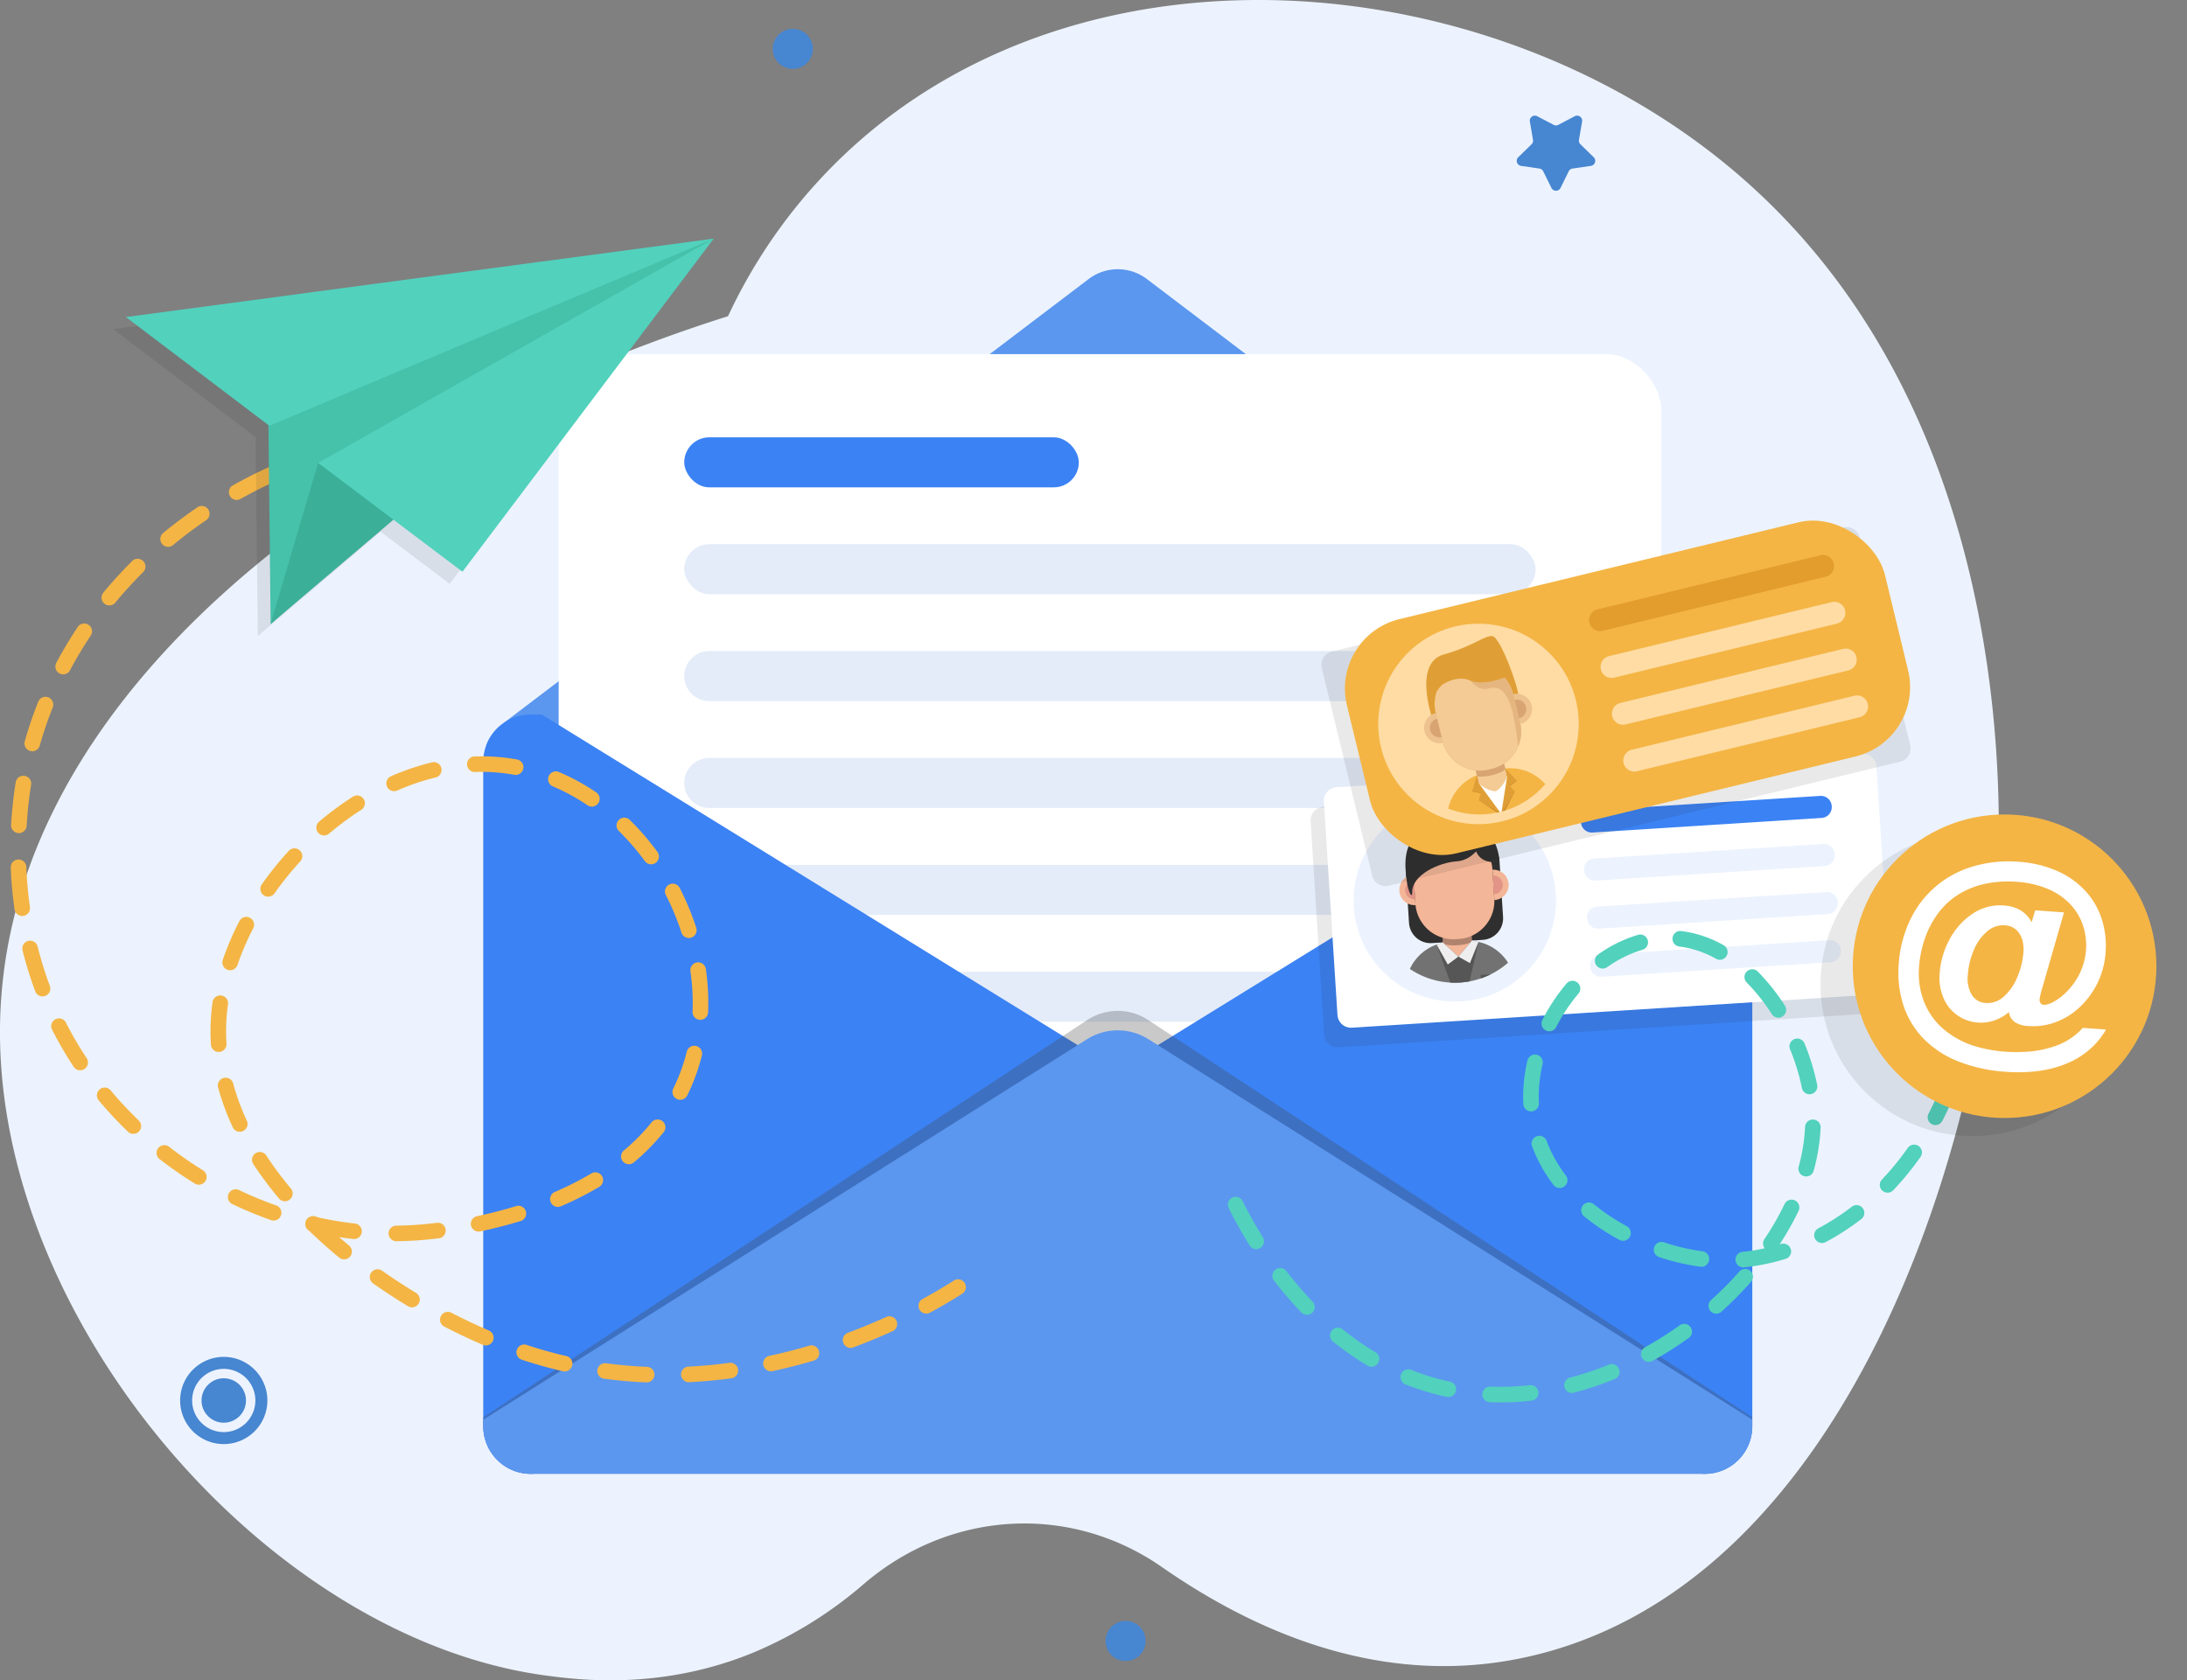 <svg xmlns="http://www.w3.org/2000/svg" width="672.461" height="516.811" viewBox="0 0 672.461 516.811">
  <rect x="0" y="0" width="672.461" height="516.811" fill="#808080" stroke="none"/>
  <g id="contact-img-top" transform="translate(-812.249 -681.186)">
    <g id="Group_1369" data-name="Group 1369" transform="translate(812.249 681.186)">
      <path id="Path_22973" data-name="Path 22973" d="M1036.107,778.437a163.886,163.886,0,0,1,21.628-34.466c70.1-85.755,207.843-78.53,288.612-9.405,89.577,76.663,81.295,205.687,79.464,227.731-6.37,76.691-46.186,201.528-137.771,226.958-42.547,11.814-83.144-1.471-118.563-26.115-27.971-19.462-64.854-17.646-91.552,5.169a126.731,126.731,0,0,1-33.862,21.091c-28.3,11.693-53.5,8.559-64.413,7.065-85.074-11.652-168.178-108.51-167.4-199.075C813.152,893.466,924.375,813.753,1036.107,778.437Z" transform="translate(-812.249 -681.186)" fill="#ecf3fe"/>
      <g id="Group_1352" data-name="Group 1352" transform="translate(148.584 82.805)">
        <path id="Path_22974" data-name="Path 22974" d="M1981.213,1847.567v204.321c0,.248-.011.5-.024.757,0,.119-.012.237-.023.355s-.012.225-.024.343c0,.048-.012.095-.012.142-.012.083-.024.154-.035.225-.012.178-.047.355-.071.533s-.059.343-.094.509a1.848,1.848,0,0,1-.059.249.532.532,0,0,1-.035.189,1.951,1.951,0,0,1-.059.249c-.036.154-.083.308-.118.45a.213.213,0,0,1-.024.083c-.083.261-.153.521-.248.769a.045.045,0,0,1-.012.036c-.048.13-.095.26-.142.379s-.095.225-.13.331a.476.476,0,0,0-.036.095c-.142.32-.284.651-.45.959-.047.094-.106.213-.166.32s-.119.2-.177.308-.107.2-.178.3c-.118.2-.249.4-.379.592-.082.13-.166.237-.237.355-.2.26-.391.52-.6.769q-.231.284-.462.533c-.154.177-.319.343-.485.509-.071.083-.154.154-.237.237a1.772,1.772,0,0,1-.225.2c-.083.083-.177.166-.272.249-.024.024-.059.047-.083.071-.225.2-.461.39-.7.568a.305.305,0,0,0-.071.059c-.189.13-.379.272-.58.4-.071.047-.13.095-.189.13-.107.071-.213.142-.32.2a1.869,1.869,0,0,1-.26.154c-.094.059-.189.118-.284.166a13.262,13.262,0,0,1-2.083.959c-.047.012-.083.035-.13.047s-.107.036-.154.047c-.166.059-.332.118-.509.166-.3.095-.592.166-.888.237l-.462.106a2.484,2.484,0,0,1-.3.047c-.119.024-.249.047-.367.071-.024,0-.036,0-.047.012-.095.012-.189.024-.3.036-.047,0-.094.012-.142.012l-.26.036c-.048,0-.095.012-.154.012l-.545.036c-.26.012-.52.023-.781.023H1605.618c-.26,0-.521-.011-.781-.023l-.544-.036a5.308,5.308,0,0,1-.6-.071,3.21,3.21,0,0,1-.343-.047c-.284-.036-.568-.1-.84-.154a1.706,1.706,0,0,1-.237-.059c-.3-.071-.592-.142-.888-.237-.178-.059-.343-.107-.509-.166a15.921,15.921,0,0,1-2.3-1.006l-.533-.32c-.2-.118-.4-.249-.592-.379a14.747,14.747,0,0,1-3.113-2.829q-.32-.373-.6-.781a14.005,14.005,0,0,1-1.621-2.912c-.095-.237-.189-.5-.284-.746s-.166-.509-.249-.769-.142-.521-.2-.781-.107-.485-.154-.734c-.011-.035-.011-.083-.023-.118-.036-.237-.071-.485-.095-.722a.09.09,0,0,1-.012-.06c-.024-.189-.036-.367-.047-.556-.036-.367-.048-.734-.048-1.113V1847.567a14.563,14.563,0,0,1,5.326-11.28.671.671,0,0,1,.1-.071l.757-.579a14.5,14.5,0,0,1,8.44-2.687h360.977a10,10,0,0,1,1.042.047.514.514,0,0,1,.189.012c.332.023.675.059.994.106l.225.036c.284.047.568.107.84.178a1.375,1.375,0,0,1,.213.047c.343.083.674.177,1.006.284.308.095.627.213.923.331a11.823,11.823,0,0,1,1.243.58,7.07,7.07,0,0,1,.663.355,9.549,9.549,0,0,1,1.089.71c.012-.012.012,0,.012,0l.758.579a.649.649,0,0,1,.094.071c.2.154.379.319.557.485.142.119.272.249.4.379a12.781,12.781,0,0,1,1.137,1.255q.248.3.461.6a13.738,13.738,0,0,1,1.551,2.722c.118.26.225.533.331.805,0,.012.012.024.012.035a13.465,13.465,0,0,1,.414,1.337c.059.225.107.438.154.663.036.177.071.343.1.521s.059.355.083.533a5.9,5.9,0,0,1,.071.639,4.221,4.221,0,0,1,.035.544C1981.2,1847.058,1981.213,1847.318,1981.213,1847.567Z" transform="translate(-1591 -1696.001)" fill="#dfe5ea"/>
        <path id="Path_22975" data-name="Path 22975" d="M1984.052,1261.752H1595.59a14.617,14.617,0,0,1,4.451-6.285.688.688,0,0,1,.095-.071l.757-.58L1780.867,1118.2a14.791,14.791,0,0,1,17.909,0l179.962,136.617c.012-.012.012,0,.012,0l.758.58a.669.669,0,0,1,.095.071c.2.154.379.32.556.485.142.119.272.249.4.379a12.768,12.768,0,0,1,1.136,1.255q.248.3.461.6a13.72,13.72,0,0,1,1.551,2.722c.118.26.225.533.331.8C1984.04,1261.729,1984.052,1261.741,1984.052,1261.752Z" transform="translate(-1594.714 -1115.181)" fill="#5b97ef"/>
        <rect id="Rectangle_762" data-name="Rectangle 762" width="338.997" height="333.757" rx="17" transform="translate(23.199 26.112)" fill="#fff"/>
        <rect id="Rectangle_763" data-name="Rectangle 763" width="261.783" height="15.388" rx="7.694" transform="translate(61.806 84.577)" fill="#e4ecf9"/>
        <path id="Rectangle_764" data-name="Rectangle 764" d="M7.693,0h246.4a7.694,7.694,0,0,1,7.694,7.694v0a7.694,7.694,0,0,1-7.694,7.694H7.693A7.693,7.693,0,0,1,0,7.694v0A7.693,7.693,0,0,1,7.693,0Z" transform="translate(61.806 117.449)" fill="#e4ecf9"/>
        <path id="Rectangle_765" data-name="Rectangle 765" d="M7.693,0h246.4a7.694,7.694,0,0,1,7.694,7.694v0a7.693,7.693,0,0,1-7.693,7.693H7.693A7.693,7.693,0,0,1,0,7.694v0A7.693,7.693,0,0,1,7.693,0Z" transform="translate(61.806 150.322)" fill="#e4ecf9"/>
        <path id="Rectangle_766" data-name="Rectangle 766" d="M7.694,0h246.4a7.694,7.694,0,0,1,7.694,7.694v0a7.694,7.694,0,0,1-7.694,7.694H7.694A7.694,7.694,0,0,1,0,7.694v0A7.694,7.694,0,0,1,7.694,0Z" transform="translate(61.806 183.195)" fill="#e4ecf9"/>
        <path id="Rectangle_767" data-name="Rectangle 767" d="M7.694,0h246.4a7.694,7.694,0,0,1,7.694,7.694v0a7.694,7.694,0,0,1-7.694,7.694H7.694A7.694,7.694,0,0,1,0,7.694v0A7.694,7.694,0,0,1,7.694,0Z" transform="translate(61.806 216.068)" fill="#e4ecf9"/>
        <path id="Path_22976" data-name="Path 22976" d="M1786.112,1955.208v.012a9.569,9.569,0,0,1-2.012,1.657l-177.677,109.629h-.8a14.273,14.273,0,0,1-4.237-.627c-.19-.059-.379-.118-.556-.177a14.482,14.482,0,0,1-6.025-3.989q-.231-.249-.462-.533a13.608,13.608,0,0,1-1.219-1.716c-.13-.2-.237-.4-.355-.6s-.225-.426-.319-.639a14.541,14.541,0,0,1-1.444-6.332V1847.567a14.563,14.563,0,0,1,5.326-11.28.671.671,0,0,1,.1-.071l.757-.579a14.5,14.5,0,0,1,8.44-2.687h3.338l15.6,9.623,143.813,88.738,5.409,3.338,10.321,6.368a9.571,9.571,0,0,1,2.012,1.657v.012A9.35,9.35,0,0,1,1786.112,1955.208Z" transform="translate(-1591 -1696.001)" fill="#3b82f4"/>
        <path id="Path_22977" data-name="Path 22977" d="M2798.475,1847.567v204.321c0,.248-.012.5-.024.757,0,.119-.012.237-.023.355s-.012.225-.024.343c0,.048-.012.095-.012.142-.012.083-.024.154-.036.225-.011.178-.047.355-.071.533s-.059.343-.095.509c0,.024-.011.059-.011.083a1.234,1.234,0,0,1-.048.166.525.525,0,0,1-.036.189,1.87,1.87,0,0,1-.059.249c-.036.154-.071.3-.118.45a.221.221,0,0,1-.024.083c-.071.261-.154.521-.249.769a.045.045,0,0,1-.012.036c-.047.13-.083.248-.142.379-.036.106-.083.213-.13.331a.767.767,0,0,0-.035.095c-.142.32-.284.651-.45.959-.047.094-.106.213-.166.32s-.118.2-.178.308-.106.2-.178.3c-.118.2-.249.4-.379.592-.083.13-.165.237-.236.355-.2.272-.4.52-.6.769q-.231.284-.462.533c-.154.177-.32.343-.486.509-.07.083-.153.154-.237.237a1.793,1.793,0,0,1-.224.2c-.083.083-.178.166-.272.249-.024.024-.059.047-.083.071-.225.2-.461.39-.7.568a.3.3,0,0,0-.071.059c-.189.13-.379.272-.58.4-.071.047-.13.095-.19.13-.106.071-.213.142-.319.2a1.844,1.844,0,0,1-.261.154c-.094.059-.189.118-.284.166a13.27,13.27,0,0,1-2.083.959c-.047.012-.094.035-.13.047s-.106.036-.154.047c-.166.059-.332.118-.509.166-.3.095-.592.166-.888.237l-.462.106a2.486,2.486,0,0,1-.3.047c-.119.024-.249.047-.367.071h-.035c-.106.012-.213.036-.308.048-.047,0-.094.012-.142.012-.083.012-.166.024-.26.036-.047,0-.094.012-.154.012l-.545.036c-.26.012-.521.023-.781.023h-.8l-177.677-109.629a9.22,9.22,0,0,1-2-1.657v-.012a9.326,9.326,0,0,1,0-12.523v-.012a9.222,9.222,0,0,1,2-1.657l10.31-6.368,5.409-3.338,143.825-88.738,15.6-9.623h3.337a10,10,0,0,1,1.042.047.515.515,0,0,1,.189.012c.332.023.675.059.994.106l.225.036c.284.047.568.107.84.178a1.351,1.351,0,0,1,.213.047c.343.083.675.177,1.007.284.307.095.627.213.923.331a11.808,11.808,0,0,1,1.243.58,7.057,7.057,0,0,1,.663.355,9.5,9.5,0,0,1,1.089.71c.012-.012.012,0,.012,0l.758.579a.649.649,0,0,1,.095.071c.2.154.378.319.556.485.142.119.272.249.4.379a12.811,12.811,0,0,1,1.136,1.255q.248.3.461.6a13.737,13.737,0,0,1,1.551,2.722c.118.26.225.533.331.805,0,.012.012.024.012.035a13.432,13.432,0,0,1,.414,1.337c.059.225.107.438.154.663.035.177.071.343.095.521s.059.355.083.533a5.781,5.781,0,0,1,.071.639,4.157,4.157,0,0,1,.036.544C2798.463,1847.058,2798.475,1847.318,2798.475,1847.567Z" transform="translate(-2408.262 -1696.001)" fill="#3b82f4"/>
        <path id="Path_22978" data-name="Path 22978" d="M1981.213,2435.8v2.125c0,8.427-6.546,15.259-14.618,15.259H1605.618c-8.072,0-14.618-6.832-14.618-15.259V2435.8l185.667-122.156a17.065,17.065,0,0,1,18.867,0Z" transform="translate(-1591 -2082.679)" fill="#474747" opacity="0.29"/>
        <path id="Path_22979" data-name="Path 22979" d="M1981.213,2461.885v2.036a14.619,14.619,0,0,1-14.618,14.618H1605.618A14.619,14.619,0,0,1,1591,2463.921v-2.036l185.667-117.027a17.691,17.691,0,0,1,18.867,0Z" transform="translate(-1591 -2108.034)" fill="#5b97ef"/>
        <rect id="Rectangle_768" data-name="Rectangle 768" width="121.324" height="15.387" rx="7.694" transform="translate(61.806 51.704)" fill="#3b82f4"/>
      </g>
      <path id="Path_22980" data-name="Path 22980" d="M1025.165,1677.684l-.1,0c-4.328-.172-8.684-.546-12.948-1.111a2.4,2.4,0,1,1,.629-4.749c4.119.545,8.327.907,12.509,1.073a2.4,2.4,0,0,1-.093,4.789Zm12.768-.06a2.4,2.4,0,0,1-.114-4.79c4.131-.2,8.343-.585,12.521-1.143a2.4,2.4,0,1,1,.635,4.749c-4.311.576-8.658.974-12.922,1.181C1038.012,1677.623,1037.973,1677.624,1037.933,1677.624Zm-38.067-3.306a2.43,2.43,0,0,1-.539-.061c-4.2-.966-8.413-2.145-12.519-3.508a2.4,2.4,0,1,1,1.508-4.547c3.963,1.315,8.029,2.453,12.084,3.385a2.4,2.4,0,0,1-.534,4.731Zm63.376-.048a2.4,2.4,0,0,1-.5-4.738c4.063-.873,8.171-1.919,12.21-3.11a2.4,2.4,0,1,1,1.354,4.6c-4.153,1.224-8.378,2.3-12.557,3.2A2.388,2.388,0,0,1,1063.242,1674.27Zm24.511-7.194a2.4,2.4,0,0,1-.838-4.641c3.914-1.459,7.839-3.077,11.665-4.811a2.4,2.4,0,1,1,1.977,4.364c-3.925,1.778-7.952,3.44-11.968,4.937A2.407,2.407,0,0,1,1087.753,1667.076Zm-112.134-.759a2.4,2.4,0,0,1-.942-.193c-3.878-1.662-7.819-3.525-11.714-5.54a2.4,2.4,0,1,1,2.2-4.255c3.794,1.96,7.63,3.775,11.4,5.39a2.4,2.4,0,0,1-.945,4.6Zm135.406-9.793a2.4,2.4,0,0,1-1.142-4.5c3.369-1.821,6.574-3.7,9.527-5.59a2.4,2.4,0,1,1,2.58,4.037c-3.051,1.951-6.357,3.891-9.828,5.768A2.381,2.381,0,0,1,1111.025,1656.525ZM952.912,1654.6a2.386,2.386,0,0,1-1.241-.347c-3.711-2.252-7.355-4.638-10.834-7.092a2.4,2.4,0,0,1,2.763-3.915c3.388,2.391,6.94,4.715,10.557,6.909a2.4,2.4,0,0,1-1.245,4.445Zm-20.869-14.755a2.387,2.387,0,0,1-1.522-.548c-3.248-2.675-6.359-5.453-9.258-8.26a2.429,2.429,0,0,1,2.505-4.163,108.327,108.327,0,0,0,11.72,1.959,2.4,2.4,0,0,1-.527,4.762q-2.221-.245-4.454-.584,1.507,1.308,3.062,2.59a2.4,2.4,0,0,1-1.525,4.245Zm15.932-5.584a2.4,2.4,0,0,1-.02-4.792c3.337-.029,6.707-.222,10.018-.574.679-.072,1.479-.158,2.471-.276a2.4,2.4,0,1,1,.568,4.757c-1.015.121-1.835.21-2.433.274q-5.347.568-10.582.612Zm25.385-2.96a2.4,2.4,0,0,1-.491-4.741c4.173-.879,8.269-1.934,12.175-3.14a2.4,2.4,0,0,1,1.413,4.58c-4.045,1.246-8.284,2.34-12.6,3.249A2.383,2.383,0,0,1,973.36,1631.3Zm-62.984-3.389a2.387,2.387,0,0,1-.794-.136,119.84,119.84,0,0,1-12.039-4.99,2.4,2.4,0,0,1,2.073-4.321,114.629,114.629,0,0,0,11.554,4.791,2.4,2.4,0,0,1-.794,4.656Zm87.384-4.2a2.4,2.4,0,0,1-.948-4.6,96.042,96.042,0,0,0,11.122-5.631,2.4,2.4,0,1,1,2.448,4.119,100.746,100.746,0,0,1-11.677,5.915A2.394,2.394,0,0,1,997.759,1623.714Zm-83.928-1.745a2.391,2.391,0,0,1-1.836-.855,110.476,110.476,0,0,1-7.809-10.462,2.4,2.4,0,1,1,4.008-2.626,105.955,105.955,0,0,0,7.47,10.007,2.4,2.4,0,0,1-1.833,3.937Zm-26.457-5.083a2.39,2.39,0,0,1-1.259-.358,123.524,123.524,0,0,1-10.7-7.431,2.4,2.4,0,1,1,2.937-3.784,118.855,118.855,0,0,0,10.281,7.139,2.4,2.4,0,0,1-1.263,4.434Zm132.213-6.3a2.4,2.4,0,0,1-1.542-4.231,63.04,63.04,0,0,0,8.615-8.755,2.4,2.4,0,0,1,3.735,3,67.964,67.964,0,0,1-9.269,9.422A2.385,2.385,0,0,1,1019.588,1610.582Zm-152.361-9.334a2.385,2.385,0,0,1-1.661-.67,120.564,120.564,0,0,1-8.888-9.526,2.4,2.4,0,1,1,3.675-3.073,116.334,116.334,0,0,0,8.535,9.147,2.4,2.4,0,0,1-1.661,4.122Zm32.731-.654a2.4,2.4,0,0,1-2.173-1.385,76.424,76.424,0,0,1-4.531-12.363,2.4,2.4,0,0,1,4.627-1.242,71.608,71.608,0,0,0,4.248,11.584,2.4,2.4,0,0,1-2.171,3.407Zm135.43-9.83a2.4,2.4,0,0,1-2.146-3.457,56.763,56.763,0,0,0,4.015-10.809l.173-.677a2.4,2.4,0,0,1,4.648,1.163l-.184.722a61.506,61.506,0,0,1-4.357,11.723A2.4,2.4,0,0,1,1035.388,1590.765Zm-184.507-9.086a2.393,2.393,0,0,1-2-1.073,114.636,114.636,0,0,1-6.573-11.264,2.4,2.4,0,1,1,4.269-2.174,109.992,109.992,0,0,0,6.3,10.793,2.4,2.4,0,0,1-2,3.719Zm42.593-5.622a2.4,2.4,0,0,1-2.388-2.241c-.089-1.364-.133-2.75-.133-4.121a64.446,64.446,0,0,1,.652-9.115,2.4,2.4,0,0,1,4.743.681,59.576,59.576,0,0,0-.6,8.433c0,1.268.041,2.55.123,3.81a2.4,2.4,0,0,1-2.236,2.546C893.578,1576.056,893.526,1576.057,893.474,1576.057Zm148.089-9.887-.106,0a2.4,2.4,0,0,1-2.29-2.5q.06-1.387.059-2.776a67.753,67.753,0,0,0-.682-9.522,2.4,2.4,0,1,1,4.743-.676,72.549,72.549,0,0,1,.73,10.2q0,1.492-.063,2.984A2.4,2.4,0,0,1,1041.562,1566.17Zm-202.255-7.21a2.4,2.4,0,0,1-2.244-1.558,118.25,118.25,0,0,1-3.871-12.449,2.4,2.4,0,1,1,4.646-1.169,113.38,113.38,0,0,0,3.713,11.942,2.4,2.4,0,0,1-2.244,3.234Zm57.681-8.042a2.4,2.4,0,0,1-2.268-3.167,86.872,86.872,0,0,1,5.18-12.067,2.4,2.4,0,0,1,4.251,2.212,82.054,82.054,0,0,0-4.9,11.4A2.4,2.4,0,0,1,896.989,1550.918Zm141.046-9.92a2.4,2.4,0,0,1-2.279-1.662,77.156,77.156,0,0,0-4.738-11.436,2.4,2.4,0,1,1,4.266-2.182,82.045,82.045,0,0,1,5.033,12.148,2.4,2.4,0,0,1-2.281,3.131Zm-204.972-6.767a2.4,2.4,0,0,1-2.369-2.06,129.935,129.935,0,0,1-1.168-12.963,2.4,2.4,0,0,1,4.788-.191,124.974,124.974,0,0,0,1.125,12.48,2.4,2.4,0,0,1-2.375,2.733Zm75.612-5.949a2.4,2.4,0,0,1-1.957-3.775,103.617,103.617,0,0,1,8.193-10.192,2.4,2.4,0,1,1,3.538,3.231,98.923,98.923,0,0,0-7.813,9.718A2.391,2.391,0,0,1,908.675,1528.282Zm117.78-9.945a2.4,2.4,0,0,1-1.935-.981,75.592,75.592,0,0,0-8.1-9.356,2.4,2.4,0,0,1,3.351-3.425,80.406,80.406,0,0,1,8.612,9.95,2.4,2.4,0,0,1-1.931,3.811Zm-100.579-8.879a2.4,2.4,0,0,1-1.55-4.223,96.574,96.574,0,0,1,10.534-7.777,2.4,2.4,0,0,1,2.573,4.042,91.667,91.667,0,0,0-10.009,7.391A2.387,2.387,0,0,1,925.876,1509.458Zm-93.843-.722c-.046,0-.093,0-.139,0a2.4,2.4,0,0,1-2.254-2.529,129.331,129.331,0,0,1,1.39-12.942,2.4,2.4,0,1,1,4.731.756,124.609,124.609,0,0,0-1.337,12.461A2.4,2.4,0,0,1,832.033,1508.736Zm176.19-8.141a2.386,2.386,0,0,1-1.342-.414,62.293,62.293,0,0,0-10.785-5.874,2.4,2.4,0,0,1,1.857-4.418,67.089,67.089,0,0,1,11.618,6.326,2.4,2.4,0,0,1-1.346,4.379Zm-60.828-4.749a2.4,2.4,0,0,1-.965-4.589,75.414,75.414,0,0,1,12.469-4.248,2.4,2.4,0,1,1,1.132,4.656,70.618,70.618,0,0,0-11.673,3.978A2.377,2.377,0,0,1,947.395,1495.845Zm37.415-5a2.428,2.428,0,0,1-.433-.039,55.787,55.787,0,0,0-9.994-.9c-.678-.012-1.47.014-2.2.042a2.4,2.4,0,0,1-.185-4.788c.8-.031,1.647-.016,2.392-.045a60.624,60.624,0,0,1,10.853.978,2.4,2.4,0,0,1-.428,4.753Zm-148.661-7.285a2.4,2.4,0,0,1-2.308-3.045,121.37,121.37,0,0,1,4.2-12.325,2.4,2.4,0,0,1,4.446,1.787,116.307,116.307,0,0,0-4.031,11.835A2.4,2.4,0,0,1,836.149,1483.562Zm9.494-23.655a2.4,2.4,0,0,1-2.114-3.518,126.743,126.743,0,0,1,6.688-11.169,2.4,2.4,0,0,1,3.979,2.67,121.962,121.962,0,0,0-6.434,10.744A2.394,2.394,0,0,1,845.643,1459.907Zm14.2-21.2a2.4,2.4,0,0,1-1.845-3.922c2.74-3.316,5.688-6.551,8.761-9.613a2.4,2.4,0,1,1,3.382,3.393c-2.964,2.954-5.807,6.074-8.45,9.272A2.39,2.39,0,0,1,859.843,1438.71Zm18.072-18.027a2.4,2.4,0,0,1-1.526-4.243c3.314-2.736,6.809-5.363,10.389-7.81a2.4,2.4,0,1,1,2.7,3.956c-3.461,2.365-6.84,4.9-10.043,7.549A2.383,2.383,0,0,1,877.915,1420.682Zm21.079-14.413a2.4,2.4,0,0,1-1.174-4.486c3.747-2.1,7.649-4.071,11.6-5.854a2.4,2.4,0,1,1,1.972,4.366c-3.821,1.727-7.6,3.633-11.226,5.667A2.384,2.384,0,0,1,898.994,1406.269Zm23.272-10.524a2.4,2.4,0,0,1-.8-4.655c4.051-1.43,8.223-2.711,12.4-3.806a2.4,2.4,0,1,1,1.214,4.635c-4.05,1.06-8.094,2.3-12.019,3.689A2.407,2.407,0,0,1,922.266,1395.745Z" transform="translate(-826.227 -1252.498)" fill="#f4b545"/>
      <g id="Group_1355" data-name="Group 1355" transform="translate(34.764 73.386)">
        <path id="Path_22981" data-name="Path 22981" d="M1175.208,1085.262l-180.756,24.119,43.823,33.239.686,61.178,37.764-32.076,21.22,16Z" transform="translate(-994.451 -1081.552)" fill="#232323" opacity="0.1"/>
        <g id="Group_1354" data-name="Group 1354" transform="translate(3.944)">
          <g id="Group_1353" data-name="Group 1353">
            <path id="Path_22982" data-name="Path 22982" d="M1244.151,1184.352l-1-89.364,137.249-29.172Z" transform="translate(-1199.642 -1065.816)" fill="#46c1aa"/>
            <path id="Path_22983" data-name="Path 22983" d="M1059.243,1123.4c.694-.348,136.636-57.583,136.636-57.583l-180.756,24.119Z" transform="translate(-1015.123 -1065.816)" fill="#52d1bd"/>
            <path id="Path_22984" data-name="Path 22984" d="M1263,1412.047l-14.594,49.547,62.592-53.166Z" transform="translate(-1203.893 -1343.058)" fill="#3caf99"/>
            <path id="Path_22985" data-name="Path 22985" d="M1324.89,1134.805l44.39,33.471,77.263-102.459Z" transform="translate(-1265.787 -1065.816)" fill="#52d1bd"/>
          </g>
        </g>
      </g>
      <path id="Path_22986" data-name="Path 22986" d="M3094.229,1931.842a4.2,4.2,0,0,0-4.448-3.916l-161.523,10.267a4.2,4.2,0,0,0-3.916,4.448l4.171,65.612a4.2,4.2,0,0,0,4.448,3.917l161.522-10.268a4.2,4.2,0,0,0,3.916-4.448Z" transform="translate(-2521.354 -1690.045)" fill="#232323" opacity="0.1"/>
      <g id="Group_1360" data-name="Group 1360" transform="translate(403.33 231.841)">
        <path id="Path_22987" data-name="Path 22987" d="M3115.892,1970.287l-161.523,10.267a4.2,4.2,0,0,1-4.448-3.916l-4.171-65.612a4.2,4.2,0,0,1,3.916-4.448l161.523-10.267a4.2,4.2,0,0,1,4.448,3.916l4.17,65.612A4.2,4.2,0,0,1,3115.892,1970.287Z" transform="translate(-2942.008 -1896.303)" fill="#fff"/>
        <path id="Path_22988" data-name="Path 22988" d="M3434.019,1970.96l-70.485,4.48a3.324,3.324,0,0,1-3.517-3.1l-.01-.166a3.324,3.324,0,0,1,3.1-3.517l70.485-4.481a3.324,3.324,0,0,1,3.518,3.1l.01.166A3.324,3.324,0,0,1,3434.019,1970.96Z" transform="translate(-3277.225 -1951.224)" fill="#3b82f4"/>
        <path id="Path_22989" data-name="Path 22989" d="M3438.945,2048.466l-70.485,4.48a3.324,3.324,0,0,1-3.517-3.1l-.01-.166a3.323,3.323,0,0,1,3.1-3.517l70.485-4.48a3.324,3.324,0,0,1,3.518,3.1l.01.166A3.323,3.323,0,0,1,3438.945,2048.466Z" transform="translate(-3281.212 -2013.942)" fill="#ecf3fe"/>
        <path id="Path_22990" data-name="Path 22990" d="M3443.872,2125.972l-70.485,4.48a3.323,3.323,0,0,1-3.517-3.1l-.01-.166a3.323,3.323,0,0,1,3.1-3.517l70.485-4.48a3.324,3.324,0,0,1,3.518,3.1l.01.166A3.324,3.324,0,0,1,3443.872,2125.972Z" transform="translate(-3285.198 -2076.66)" fill="#ecf3fe"/>
        <path id="Path_22991" data-name="Path 22991" d="M3448.8,2203.477l-70.485,4.48a3.324,3.324,0,0,1-3.517-3.1l-.01-.166a3.323,3.323,0,0,1,3.1-3.517l70.485-4.48a3.323,3.323,0,0,1,3.517,3.1l.01.166A3.324,3.324,0,0,1,3448.8,2203.477Z" transform="translate(-3289.186 -2139.377)" fill="#ecf3fe"/>
        <g id="Group_1359" data-name="Group 1359" transform="translate(0 1.107)">
          <circle id="Ellipse_20" data-name="Ellipse 20" cx="31.11" cy="31.11" r="31.11" transform="translate(0 43.996) rotate(-45)" fill="#ecf3fe"/>
          <g id="Group_1358" data-name="Group 1358" transform="translate(26.938 19.174)">
            <path id="Path_22992" data-name="Path 22992" d="M3114.549,2204.588a24.51,24.51,0,0,1-5.321,3.569,23.627,23.627,0,0,1-3.052,1.268,24.034,24.034,0,0,1-3.445.9,24.766,24.766,0,0,1-18.365-3.815,14.345,14.345,0,0,1,8.2-7.5h0a.013.013,0,0,1,.009,0,13.325,13.325,0,0,1,1.943-.533.645.645,0,0,1,.08-.017,13.876,13.876,0,0,1,1.8-.232l5.166-.328a13.8,13.8,0,0,1,1.812,0,.37.37,0,0,1,.081.007,13.421,13.421,0,0,1,2,.282h.006v0A14.332,14.332,0,0,1,3114.549,2204.588Z" transform="translate(-3081.121 -2160.609)" fill="#727272"/>
            <path id="Path_22993" data-name="Path 22993" d="M3106.141,2015.846l1.058,16.645a6.65,6.65,0,0,1-6.214,7.063l-15.646.995a6.652,6.652,0,0,1-7.058-6.219l-1.058-16.645c-.94-14.783,13.562-15.035,13.562-15.035a17.222,17.222,0,0,1,7.555,1.148c3.4,1.392,6.845,4.371,7.665,10.641C3106.064,2014.888,3106.11,2015.359,3106.141,2015.846Z" transform="translate(-3075.304 -2002.601)" fill="#302f2f"/>
            <path id="Path_22994" data-name="Path 22994" d="M3145.639,2169.709l.311,4.895c.132,2.074-1.77,3.9-4.228,4.058s-4.576-1.415-4.708-3.49l-.311-4.895a3.392,3.392,0,0,1,.774-2.343,3.843,3.843,0,0,1,.411-.446,4.5,4.5,0,0,1,.979-.7,5.184,5.184,0,0,1,4.182-.266,4.454,4.454,0,0,1,1.057.564c.016.01.034.023.05.035a3.833,3.833,0,0,1,.417.356A3.393,3.393,0,0,1,3145.639,2169.709Z" transform="translate(-3123.468 -2134.993)" fill="#f4b698"/>
            <path id="Path_22995" data-name="Path 22995" d="M3115.066,2046.411l.453,7.128a11.715,11.715,0,0,1-6.965,11.428l.12,1.88a11.551,11.551,0,0,1-3.945.963l-.956.061a11.543,11.543,0,0,1-4.035-.455l-.12-1.88a11.718,11.718,0,0,1-8.356-10.454l-.453-7.128a11.712,11.712,0,0,1,10.913-12.337l.955-.061a11.607,11.607,0,0,1,7.4,2.082h0A11.677,11.677,0,0,1,3115.066,2046.411Z" transform="translate(-3086.319 -2029.248)" opacity="0.28"/>
            <path id="Path_22996" data-name="Path 22996" d="M3114.457,2036.605l.569,8.954a11.6,11.6,0,0,1-1.646,6.736l-.008.008a12.4,12.4,0,0,1-.912,1.3,11.754,11.754,0,0,1-4.4,3.385,11.557,11.557,0,0,1-3.947.961l-.955.061a11.5,11.5,0,0,1-4.033-.454,11.719,11.719,0,0,1-8.359-10.456l-.566-8.906c-.008-.124-.012-.248-.016-.372a11.7,11.7,0,0,1,10.923-12.067l.955-.061a11.59,11.59,0,0,1,7.188,1.938,11.723,11.723,0,0,1,2.854,2.683,11.6,11.6,0,0,1,2.35,6.289Z" transform="translate(-3085.826 -2021.27)" fill="#f4b698"/>
            <g id="Group_1356" data-name="Group 1356" transform="translate(28.634 15.376)">
              <path id="Path_22997" data-name="Path 22997" d="M3222.4,2087.566a4.677,4.677,0,0,1-4.37,4.963l-.594-9.334a4.647,4.647,0,0,1,1.848.254l.008,0A4.677,4.677,0,0,1,3222.4,2087.566Z" transform="translate(-3217.434 -2083.186)" fill="#f4b698"/>
              <path id="Path_22998" data-name="Path 22998" d="M3221.1,2095.232a2.9,2.9,0,0,1-2.706,3.074l-.367-5.78A2.9,2.9,0,0,1,3221.1,2095.232Z" transform="translate(-3217.912 -2090.74)" fill="#e29586"/>
            </g>
            <path id="Path_22999" data-name="Path 22999" d="M3140.241,2199.54v0l-2.731,12.134a24.915,24.915,0,0,1-5.919.376l-4.245-11.69v0l2.467-.157.093.084,4.149,3.777,3.643-4.272.081-.1Z" transform="translate(-3115.9 -2161.965)" fill="#565656"/>
            <g id="Group_1357" data-name="Group 1357" transform="translate(0 16.927)">
              <path id="Path_23000" data-name="Path 23000" d="M3071.736,2091.317l.594,9.334a4.677,4.677,0,0,1-1.634-9.149c.071-.021.143-.041.216-.057l.116-.024A4.51,4.51,0,0,1,3071.736,2091.317Z" transform="translate(-3067.358 -2091.317)" fill="#f4b698"/>
              <path id="Path_23001" data-name="Path 23001" d="M3076.692,2103.7a2.9,2.9,0,0,0,3.073,2.706l-.367-5.779A2.9,2.9,0,0,0,3076.692,2103.7Z" transform="translate(-3074.907 -2098.854)" fill="#e29586"/>
            </g>
            <path id="Path_23002" data-name="Path 23002" d="M3201.438,2251.807a23.693,23.693,0,0,1-3.051,1.268l-.068-1.07Z" transform="translate(-3173.332 -2204.26)" fill="#565656"/>
            <path id="Path_23003" data-name="Path 23003" d="M3162.5,2204.059l3.624,2.238,2.564-6.764Z" transform="translate(-3144.349 -2161.959)" fill="#363636" opacity="0.2"/>
            <path id="Path_23004" data-name="Path 23004" d="M3168.69,2197.789l-2.639,6.538-3.549-2.012,3.723-4.369.486-.568Z" transform="translate(-3144.349 -2160.215)" fill="#eee"/>
            <path id="Path_23005" data-name="Path 23005" d="M3127.351,2203.829l3.366,6.387,3.341-2.681Z" transform="translate(-3115.905 -2165.435)" fill="#363636" opacity="0.2"/>
            <path id="Path_23006" data-name="Path 23006" d="M3134.058,2204.742l-3.261,2.445-3.446-6.151,1.912-.658.553.5Z" transform="translate(-3115.905 -2162.642)" fill="#eee"/>
            <path id="Path_23007" data-name="Path 23007" d="M3195.1,2025.26c-8.654,1.18-8.327-6.74-7.664-10.641C3190.834,2016.012,3194.276,2018.99,3195.1,2025.26Z" transform="translate(-3164.28 -2012.326)" fill="#302f2f"/>
            <path id="Path_23008" data-name="Path 23008" d="M3102.272,2021.045c-.269.5-2.923,6.082-8.317,6.425s-13.752,4.127-13.674,9.516-7.8-15.974,8.476-18.713S3102.272,2021.045,3102.272,2021.045Z" transform="translate(-3076.329 -2014.665)" fill="#302f2f"/>
          </g>
        </g>
      </g>
      <path id="Path_23009" data-name="Path 23009" d="M3122.826,1597.934l-15.5-63.891a4.2,4.2,0,0,0-5.06-3.084l-157.285,38.164a4.2,4.2,0,0,0-3.084,5.06l15.5,63.891a4.2,4.2,0,0,0,5.06,3.084l157.285-38.163A4.2,4.2,0,0,0,3122.826,1597.934Z" transform="translate(-2535.469 -1368.73)" fill="#232323" opacity="0.1"/>
      <g id="Group_1365" data-name="Group 1365" transform="translate(408.974 155.458)">
        <rect id="Rectangle_769" data-name="Rectangle 769" width="170.229" height="74.125" rx="21.962" transform="translate(0 40.14) rotate(-13.639)" fill="#f4b545"/>
        <g id="Group_1364" data-name="Group 1364" transform="translate(2.041 23.615)">
          <circle id="Ellipse_21" data-name="Ellipse 21" cx="30.823" cy="30.823" r="30.823" transform="translate(0 43.59) rotate(-45)" fill="#ffdca4"/>
          <g id="Group_1363" data-name="Group 1363" transform="translate(26.859 16.559)">
            <path id="Path_23010" data-name="Path 23010" d="M3161.628,1933.108a4.646,4.646,0,0,1-.506.1l-.009,0a26.267,26.267,0,0,1-14.988-1.234,14.509,14.509,0,0,1,6.944-9.343l.009,0a12.9,12.9,0,0,1,1.833-.869,14.073,14.073,0,0,1,1.819-.576l5.073-1.231a14.087,14.087,0,0,1,1.871-.319l.009,0a12.86,12.86,0,0,1,2.028-.068,14.408,14.408,0,0,1,7.876,2.728,14.671,14.671,0,0,1,2.374,2.153,26.415,26.415,0,0,1-12.35,8.128c-.223.074-.449.138-.685.2a.465.465,0,0,1-.107.036l-.009,0a.4.4,0,0,1-.146.036.309.309,0,0,1-.127.031,5.4,5.4,0,0,1-.533.149l-.127.031-.155.038-.046.011Z" transform="translate(-3138.702 -1878.911)" fill="#f4b545"/>
            <path id="Path_23011" data-name="Path 23011" d="M3112.555,1731.6s-5.756-16.777,3.546-19.391,12.556-5.923,15-5.675,7.944,15.422,8.084,18.606S3112.555,1731.6,3112.555,1731.6Z" transform="translate(-3110.113 -1706.524)" fill="#e09f36"/>
            <path id="Path_23012" data-name="Path 23012" d="M3197.352,1894.914l1.165,4.8c.494,2.035-1.073,4.18-3.484,4.765s-4.787-.6-5.28-2.638l-1.165-4.8a3.418,3.418,0,0,1,.359-2.459,3.8,3.8,0,0,1,.33-.514,4.505,4.505,0,0,1,.85-.861,5.221,5.221,0,0,1,4.1-1,4.493,4.493,0,0,1,1.147.375l.055.026a3.879,3.879,0,0,1,.476.28A3.416,3.416,0,0,1,3197.352,1894.914Z" transform="translate(-3172.99 -1856.714)" fill="#f4cb95"/>
            <path id="Path_23013" data-name="Path 23013" d="M3150.745,1771.558l1.7,6.992a11.8,11.8,0,0,1-4.91,12.555l.447,1.844a11.643,11.643,0,0,1-3.745,1.645l-.937.227a11.622,11.622,0,0,1-4.082.254l-.448-1.844a11.8,11.8,0,0,1-10.118-8.909l-1.7-6.992a11.8,11.8,0,0,1,8.668-14.147l.937-.227a11.693,11.693,0,0,1,7.71.77h0A11.762,11.762,0,0,1,3150.745,1771.558Z" transform="translate(-3122.931 -1751.922)" fill="#d8a471"/>
            <path id="Path_23014" data-name="Path 23014" d="M3148.408,1761.967l2.131,8.785a11.636,11.636,0,0,1-.255,6.42c-.1.316-.229.626-.358.926a10.424,10.424,0,0,1-.522,1.078,11.71,11.71,0,0,1-7.52,5.776l-.93.226a11.785,11.785,0,0,1-14.2-8.655l-2.211-9.112a11.755,11.755,0,0,1,1.972-9.31,10.761,10.761,0,0,1,.969-1.175,11.64,11.64,0,0,1,5.793-3.387l.93-.226a11.411,11.411,0,0,1,5.285-.04,9.165,9.165,0,0,1,1,.26,11.047,11.047,0,0,1,1.181.441A11.747,11.747,0,0,1,3148.408,1761.967Z" transform="translate(-3121.032 -1744.118)" fill="#f4cb95"/>
            <g id="Group_1361" data-name="Group 1361" transform="translate(27.391 17.759)">
              <path id="Path_23015" data-name="Path 23015" d="M3256.473,1803.2a4.711,4.711,0,0,1-3.467,5.688l-2.221-9.155a4.684,4.684,0,0,1,1.877-.071l.008,0A4.71,4.71,0,0,1,3256.473,1803.2Z" transform="translate(-3250.784 -1799.604)" fill="#edc28e"/>
              <path id="Path_23016" data-name="Path 23016" d="M3256.521,1811.237a2.917,2.917,0,0,1-2.146,3.522l-1.376-5.669A2.917,2.917,0,0,1,3256.521,1811.237Z" transform="translate(-3252.577 -1807.214)" fill="#d8a471"/>
            </g>
            <g id="Group_1362" data-name="Group 1362" transform="translate(0 23.666)">
              <path id="Path_23017" data-name="Path 23017" d="M3110.822,1830.562l2.221,9.155a4.711,4.711,0,0,1-3.22-8.79c.066-.034.135-.066.2-.094l.111-.044A4.506,4.506,0,0,1,3110.822,1830.562Z" transform="translate(-3107.222 -1830.562)" fill="#edc28e"/>
              <path id="Path_23018" data-name="Path 23018" d="M3116.7,1843.219a2.917,2.917,0,0,0,3.522,2.147l-1.376-5.669A2.917,2.917,0,0,0,3116.7,1843.219Z" transform="translate(-3114.828 -1837.954)" fill="#d8a471"/>
            </g>
            <path id="Path_23019" data-name="Path 23019" d="M3191.487,1764.3l2.131,8.785a11.634,11.634,0,0,1-.256,6.42c-.1.316-.229.626-.357.926-1.746-17.116-5.109-18.842-9.034-17.856-4.223,1.047-6.447-3.921-6.447-3.921l6.05-2.789a11.035,11.035,0,0,1,1.182.441A11.746,11.746,0,0,1,3191.487,1764.3Z" transform="translate(-3164.111 -1746.454)" fill="#e5b67f"/>
            <path id="Path_23020" data-name="Path 23020" d="M3235.163,1926.766l1.573,1.634-2.982,5.8c-.223.073-.449.138-.686.2a.459.459,0,0,1-.107.036l-.009,0a.4.4,0,0,1-.146.036l1.4-8.895,0-.021.233-1.465.007-.011.021-.15-.575-2.368,3.431,3.526-2.052,1.6Z" transform="translate(-3208.846 -1880.529)" fill="#cc8e2b"/>
            <path id="Path_23021" data-name="Path 23021" d="M3199.829,1941.4l.127-.031a5.423,5.423,0,0,0,.533-.149.307.307,0,0,0,.127-.031.4.4,0,0,0,.146-.035l.009,0,.343-1.048,1.815-5.639-.356-1.466.809-1.276-1.01-1.858a4.942,4.942,0,0,1-.163.483l-.014.023,0,.018a9.717,9.717,0,0,1-2.5,3.886,5.735,5.735,0,0,1-1.023.711,6.074,6.074,0,0,1-1.684-.305,9.483,9.483,0,0,1-3.541-2.189l-.013-.016a4.69,4.69,0,0,1-.365-.355l-.047,2.114,1.3.764.356,1.467,3.612,3.6,1.364,1.367.011.007Z" transform="translate(-3176.656 -1887.248)" fill="#fff"/>
            <path id="Path_23022" data-name="Path 23022" d="M3234.737,1925.405l1.459,1.719-3.667,5.992a.483.483,0,0,1-.107.036l-.009,0a.4.4,0,0,1-.146.036.306.306,0,0,1-.127.031l1.353-8.536,0-.009.361-2.286,0-.018.014-.023-.575-2.368,3.5,3.827-2.24,1.382Z" transform="translate(-3208.305 -1879.253)" fill="#e09f36"/>
            <path id="Path_23023" data-name="Path 23023" d="M3193.125,1943.752a4.661,4.661,0,0,1-.505.1l-.009,0-5.514-3.764.649-2.173-.141-.024-2.556-.479,1.433-4.707.5,2.068.073.3.014.016.045.066.014.016.907,1.236,0,.009,5.335,7.28-.155.038-.045.011Z" transform="translate(-3170.199 -1889.555)" fill="#cc8e2b"/>
            <path id="Path_23024" data-name="Path 23024" d="M3193.125,1942.477l-6.029-3.658.509-2.2.068-.277-2.624-.2,1.36-5.008.073.3.5,2.068.013.016,1.383,1.883,0,.009,5.119,6.985-.127.031-.155.037-.045.011Z" transform="translate(-3170.199 -1888.28)" fill="#e09f36"/>
            <path id="Path_23025" data-name="Path 23025" d="M3136.4,1745.438a61.824,61.824,0,0,0-7.24-.07,20.342,20.342,0,0,0-4.566,1.808c-2.065,1.061-4.791,4.243-4.791,4.243l-.335,1.331a4.075,4.075,0,0,0-.5,1.057c.01.114.02.491.027.834l-.276,1.1c.064-.044.222-.137.412-.266l.52.862a10.187,10.187,0,0,1,2.454-3.478c2.28-1.5,5.585-2.542,8.388-1.374,5.093,2.122,12.7-1.683,12.7-1.683Z" transform="translate(-3116.521 -1737.873)" fill="#e09f36"/>
          </g>
        </g>
        <path id="Path_23026" data-name="Path 23026" d="M3446.007,1582.443l-68.636,16.654a3.323,3.323,0,0,1-4-2.439l-.039-.162a3.323,3.323,0,0,1,2.439-4l68.636-16.654a3.323,3.323,0,0,1,4,2.439l.039.161A3.324,3.324,0,0,1,3446.007,1582.443Z" transform="translate(-3293.582 -1560.526)" fill="#e29d2d"/>
        <path id="Rectangle_770" data-name="Rectangle 770" d="M3.4,0H73.858a3.4,3.4,0,0,1,3.4,3.4v0a3.4,3.4,0,0,1-3.4,3.4H3.4A3.4,3.4,0,0,1,0,3.4v0A3.4,3.4,0,0,1,3.4,0Z" transform="translate(82.461 47.15) rotate(-13.639)" fill="#ffdca4"/>
        <path id="Rectangle_771" data-name="Rectangle 771" d="M3.4,0H73.858a3.4,3.4,0,0,1,3.4,3.4v0a3.4,3.4,0,0,1-3.4,3.4H3.4A3.4,3.4,0,0,1,0,3.4v0A3.4,3.4,0,0,1,3.4,0Z" transform="translate(85.955 61.55) rotate(-13.639)" fill="#ffdca4"/>
        <path id="Rectangle_772" data-name="Rectangle 772" d="M3.4,0H73.858a3.4,3.4,0,0,1,3.4,3.4v0a3.4,3.4,0,0,1-3.4,3.4H3.4A3.4,3.4,0,0,1,0,3.4v0A3.4,3.4,0,0,1,3.4,0Z" transform="translate(89.449 75.95) rotate(-13.639)" fill="#ffdca4"/>
      </g>
      <path id="Path_23027" data-name="Path 23027" d="M2875.151,2327.024q-1.705,0-3.414-.071a2.4,2.4,0,0,1,.194-4.787,79.983,79.983,0,0,0,12.383-.462,2.4,2.4,0,0,1,.545,4.76A85.477,85.477,0,0,1,2875.151,2327.024Zm-15.978-1.648a2.381,2.381,0,0,1-.5-.052,78.542,78.542,0,0,1-12.6-3.791,2.4,2.4,0,1,1,1.762-4.457,73.386,73.386,0,0,0,11.823,3.56,2.4,2.4,0,0,1-.492,4.74Zm37.956-1.259a2.4,2.4,0,0,1-.606-4.713,96.051,96.051,0,0,0,11.817-3.946,2.4,2.4,0,1,1,1.806,4.438,100.975,100.975,0,0,1-12.408,4.142A2.417,2.417,0,0,1,2897.129,2324.117Zm-61.615-8.055a2.379,2.379,0,0,1-1.222-.338,91.768,91.768,0,0,1-10.746-7.513,2.4,2.4,0,0,1,3.016-3.724,86.9,86.9,0,0,0,10.18,7.12,2.4,2.4,0,0,1-1.227,4.454Zm85.25-1.51a2.4,2.4,0,0,1-1.165-4.491,109.838,109.838,0,0,0,10.564-6.679,2.4,2.4,0,1,1,2.787,3.9,114.728,114.728,0,0,1-11.027,6.97A2.383,2.383,0,0,1,2920.765,2314.552Zm-105.1-14.464a2.388,2.388,0,0,1-1.729-.737,119.91,119.91,0,0,1-8.492-9.9,2.4,2.4,0,0,1,3.8-2.921,114.8,114.8,0,0,0,8.15,9.5,2.4,2.4,0,0,1-1.729,4.055Zm125.85-.357a2.4,2.4,0,0,1-1.606-4.175,107.546,107.546,0,0,0,8.782-8.888,2.4,2.4,0,0,1,3.6,3.16,112.378,112.378,0,0,1-9.175,9.286A2.393,2.393,0,0,1,2941.513,2299.731Zm8.233-14.233a2.4,2.4,0,0,1-.23-4.78,58.583,58.583,0,0,0,6.9-1.1,2.4,2.4,0,0,1-.1-2.819,85.227,85.227,0,0,0,6.189-10.765,2.395,2.395,0,1,1,4.321,2.067,89.236,89.236,0,0,1-5.835,10.322q.272-.082.543-.168a2.4,2.4,0,0,1,1.43,4.575,64.745,64.745,0,0,1-12.978,2.654A2.33,2.33,0,0,1,2949.746,2285.5Zm-12.741-.184a2.341,2.341,0,0,1-.308-.02,68.193,68.193,0,0,1-12.885-3.01,2.4,2.4,0,0,1,1.52-4.544,63.394,63.394,0,0,0,11.975,2.8,2.4,2.4,0,0,1-.3,4.772Zm-136.942-5.439a2.4,2.4,0,0,1-2.035-1.128c-2.323-3.724-4.464-7.548-6.363-11.366a2.4,2.4,0,1,1,4.291-2.133c1.831,3.681,3.894,7.369,6.136,10.963a2.4,2.4,0,0,1-2.03,3.664ZM2974.01,2278a2.4,2.4,0,0,1-1.128-4.511,73.8,73.8,0,0,0,10.378-6.71,2.4,2.4,0,0,1,2.926,3.8,78.8,78.8,0,0,1-11.054,7.146A2.385,2.385,0,0,1,2974.01,2278Zm-61.152-.682a2.373,2.373,0,0,1-1.139-.29,69.586,69.586,0,0,1-10.988-7.35,2.4,2.4,0,0,1,3.041-3.7,64.858,64.858,0,0,0,10.23,6.841,2.4,2.4,0,0,1-1.144,4.5Zm81.334-14.8a2.4,2.4,0,0,1-1.737-4.046,86.009,86.009,0,0,0,7.868-9.606,2.4,2.4,0,1,1,3.915,2.763,90.611,90.611,0,0,1-8.309,10.143A2.389,2.389,0,0,1,2994.193,2262.517Zm-100.819-1.44a2.394,2.394,0,0,1-1.91-.947,46.762,46.762,0,0,1-6.54-11.712,2.4,2.4,0,1,1,4.481-1.694,41.934,41.934,0,0,0,5.875,10.508,2.4,2.4,0,0,1-1.907,3.845Zm75.786-3.549a2.37,2.37,0,0,1-.635-.085,2.4,2.4,0,0,1-1.677-2.944,55.377,55.377,0,0,0,1.964-12.058,2.4,2.4,0,1,1,4.787.224,60.242,60.242,0,0,1-2.131,13.1A2.4,2.4,0,0,1,2969.16,2257.529Zm39.742-15.8a2.4,2.4,0,0,1-2.126-3.5,95.615,95.615,0,0,0,4.972-11.417,2.4,2.4,0,1,1,4.509,1.624,100.088,100.088,0,0,1-5.226,11.991A2.393,2.393,0,0,1,3008.9,2241.727Zm-124.324-4.208a2.4,2.4,0,0,1-2.392-2.28q-.053-1.107-.054-2.216a48.874,48.874,0,0,1,1.313-11.121,2.395,2.395,0,1,1,4.664,1.09,44.2,44.2,0,0,0-1.185,10.031q0,.993.049,1.985a2.4,2.4,0,0,1-2.277,2.509Zm85.613-5.277a2.4,2.4,0,0,1-2.347-1.927,64.7,64.7,0,0,0-3.587-11.775,2.4,2.4,0,1,1,4.436-1.814,69.612,69.612,0,0,1,3.851,12.649,2.4,2.4,0,0,1-1.88,2.82A2.426,2.426,0,0,1,2970.191,2232.242Zm-80.017-19.366a2.372,2.372,0,0,1-1.084-.26,2.4,2.4,0,0,1-1.051-3.222,57.97,57.97,0,0,1,7.352-11.092,2.4,2.4,0,1,1,3.662,3.092,53.075,53.075,0,0,0-6.741,10.172A2.4,2.4,0,0,1,2890.174,2212.876Zm70.432-4.183a2.391,2.391,0,0,1-2.021-1.1,58.939,58.939,0,0,0-7.6-9.608,2.4,2.4,0,1,1,3.411-3.365,63.594,63.594,0,0,1,8.229,10.389,2.4,2.4,0,0,1-2.014,3.688Zm-54.021-15.1a2.4,2.4,0,0,1-1.384-4.354,41.734,41.734,0,0,1,12.1-5.981,2.4,2.4,0,1,1,1.37,4.59,37,37,0,0,0-10.7,5.306A2.387,2.387,0,0,1,2906.584,2193.594Zm36.034-2.7a2.37,2.37,0,0,1-1.167-.306,30.524,30.524,0,0,0-11.144-3.769,2.4,2.4,0,1,1,.591-4.754,35.248,35.248,0,0,1,12.894,4.344,2.4,2.4,0,0,1-1.173,4.486Z" transform="translate(-2413.795 -1895.683)" fill="#52d1bd"/>
      <g id="Group_1368" data-name="Group 1368" transform="translate(540.429 236.746)">
        <circle id="Ellipse_22" data-name="Ellipse 22" cx="46.68" cy="46.68" r="46.68" transform="translate(0 66.016) rotate(-45)" fill="#232323" opacity="0.1"/>
        <g id="Group_1367" data-name="Group 1367" transform="translate(29.258 13.759)">
          <circle id="Ellipse_23" data-name="Ellipse 23" cx="46.68" cy="46.68" r="46.68" fill="#f4b545"/>
          <g id="Group_1366" data-name="Group 1366" transform="translate(14.044 14.438)">
            <path id="Path_23028" data-name="Path 23028" d="M3912.631,2088.512l1.1-3.665,8.861.63-6.814,23.7a19.129,19.129,0,0,0-.685,2.988,1.76,1.76,0,0,0,.3,1.235,1.193,1.193,0,0,0,.891.5q1.814.129,4.851-2.033a20.562,20.562,0,0,0,5.46-6.088,19.707,19.707,0,0,0,1.778-16.454,17.685,17.685,0,0,0-3.975-6.49,20.52,20.52,0,0,0-6.84-4.6,29.257,29.257,0,0,0-9.511-2.161,33.618,33.618,0,0,0-10.137.712,25.445,25.445,0,0,0-8.313,3.525,23.006,23.006,0,0,0-6.242,6.184,28.684,28.684,0,0,0-3.661,7.363,33.939,33.939,0,0,0-1.678,8.414,24.1,24.1,0,0,0,1.548,10.719,21.422,21.422,0,0,0,6.109,8.5,27.5,27.5,0,0,0,10.261,5.352,44.551,44.551,0,0,0,13.991,1.552,33.358,33.358,0,0,0,10.722-2.071,20.772,20.772,0,0,0,7.715-5.321l7.148.509a23.792,23.792,0,0,1-5,6.087,25.831,25.831,0,0,1-6.9,4.283,34.234,34.234,0,0,1-8.634,2.337,48.314,48.314,0,0,1-10.241.283,47.773,47.773,0,0,1-14.714-3.222,30.583,30.583,0,0,1-10.683-7.035,26.532,26.532,0,0,1-6.137-10.219,32.773,32.773,0,0,1-1.427-12.667,37.092,37.092,0,0,1,3.333-13.189,30.785,30.785,0,0,1,19.083-16.689,38.144,38.144,0,0,1,14.431-1.57,35.281,35.281,0,0,1,11.565,2.7,25.977,25.977,0,0,1,8.731,6,23.384,23.384,0,0,1,5.2,8.685,27.2,27.2,0,0,1,1.246,10.7,25.444,25.444,0,0,1-7.405,16.12,22.479,22.479,0,0,1-7.452,4.934,19.621,19.621,0,0,1-8.9,1.374,8.136,8.136,0,0,1-4.163-1.224,4.565,4.565,0,0,1-1.8-3.08,13.046,13.046,0,0,1-6.972,3.164,12.547,12.547,0,0,1-7.3-1.228,12.257,12.257,0,0,1-5.405-5.326,15.617,15.617,0,0,1-1.593-8.681,25.4,25.4,0,0,1,3-10.21,21.459,21.459,0,0,1,7.039-7.9,15.015,15.015,0,0,1,9.68-2.583Q3910.134,2083.781,3912.631,2088.512Zm-19.6,16.08a9.877,9.877,0,0,0,1.239,6.295,5.33,5.33,0,0,0,4.245,2.461,7.479,7.479,0,0,0,5.733-2.122,16.368,16.368,0,0,0,4.094-6.1,24.2,24.2,0,0,0,1.771-7.346,11.379,11.379,0,0,0-.191-3.235,7.646,7.646,0,0,0-1.063-2.59,5.455,5.455,0,0,0-1.864-1.768,6.057,6.057,0,0,0-2.6-.742,7.466,7.466,0,0,0-5.483,1.921,15.044,15.044,0,0,0-4.067,5.714A23.065,23.065,0,0,0,3893.035,2104.592Z" transform="translate(-3871.678 -2069.796)" fill="#fff"/>
          </g>
        </g>
      </g>
    </g>
    <path id="Path_23029" data-name="Path 23029" d="M3269.355,870.4l5.045-2.652a1.558,1.558,0,0,1,2.261,1.643l-.964,5.618a1.558,1.558,0,0,0,.448,1.379l4.082,3.979a1.558,1.558,0,0,1-.864,2.658l-5.641.82a1.56,1.56,0,0,0-1.174.852l-2.522,5.111a1.558,1.558,0,0,1-2.795,0l-2.522-5.111a1.559,1.559,0,0,0-1.173-.852l-5.641-.82a1.558,1.558,0,0,1-.864-2.658l4.082-3.979a1.557,1.557,0,0,0,.448-1.379l-.964-5.618a1.558,1.558,0,0,1,2.26-1.643l5.045,2.652A1.558,1.558,0,0,0,3269.355,870.4Z" transform="translate(-1977.944 -150.819)" fill="#4786d1"/>
    <g id="Group_1370" data-name="Group 1370" transform="translate(867.638 1098.522)">
      <path id="Path_23030" data-name="Path 23030" d="M1115.965,2895.338a13.412,13.412,0,1,1,13.413-13.412A13.426,13.426,0,0,1,1115.965,2895.338Zm0-23.135a9.722,9.722,0,1,0,9.723,9.723A9.734,9.734,0,0,0,1115.965,2872.2Z" transform="translate(-1102.553 -2868.513)" fill="#4786d1"/>
      <circle id="Ellipse_24" data-name="Ellipse 24" cx="6.831" cy="6.831" r="6.831" transform="translate(3.752 13.413) rotate(-45)" fill="#4786d1"/>
    </g>
    <circle id="Ellipse_25" data-name="Ellipse 25" cx="6.165" cy="6.165" r="6.165" transform="translate(1152.185 1179.732)" fill="#4786d1"/>
    <circle id="Ellipse_26" data-name="Ellipse 26" cx="6.165" cy="6.165" r="6.165" transform="translate(1049.856 690.052)" fill="#4786d1"/>
  </g>
</svg>
